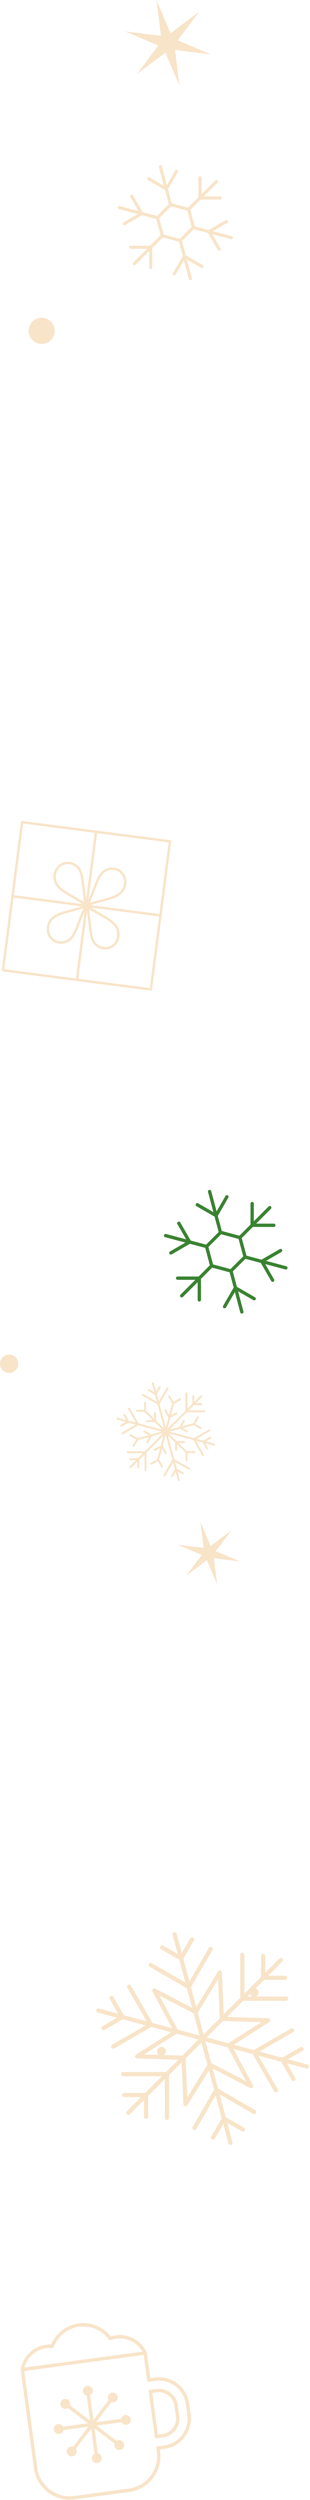 <svg width="107" height="862" viewBox="0 0 107 862" fill="none" xmlns="http://www.w3.org/2000/svg">
<path d="M52.024 341.554L0.969 334.948C0.743 334.919 0.584 334.712 0.613 334.487L7.219 283.432C7.248 283.206 7.455 283.047 7.68 283.076L58.735 289.682C58.961 289.711 59.12 289.918 59.091 290.143L52.485 341.198C52.456 341.424 52.249 341.583 52.024 341.554ZM1.482 334.184L51.72 340.685L58.221 290.447L7.983 283.946L1.482 334.184Z" fill="#F8E4C8"/>
<path d="M55.327 316.026L4.272 309.42C4.046 309.391 3.887 309.184 3.916 308.959C3.945 308.734 4.152 308.574 4.377 308.603L55.432 315.209C55.658 315.238 55.817 315.445 55.788 315.67C55.759 315.895 55.552 316.055 55.327 316.026Z" fill="#F8E4C8"/>
<path d="M26.497 338.25C26.271 338.221 26.112 338.014 26.141 337.789L32.747 286.734C32.776 286.508 32.983 286.349 33.208 286.378C33.433 286.407 33.593 286.614 33.564 286.839L26.958 337.894C26.929 338.12 26.722 338.279 26.497 338.25Z" fill="#F8E4C8"/>
<path d="M20.337 325.348C19.164 325.196 18.136 324.655 17.372 323.771C15.732 321.874 15.679 319.088 17.242 316.994C18.589 315.191 21.723 314.255 23.472 313.858C24.278 313.675 29.263 312.22 29.313 312.206C29.465 312.162 29.629 312.208 29.735 312.326C29.841 312.444 29.87 312.612 29.809 312.758C29.792 312.799 28.118 316.859 27.339 318.881C27.288 319.014 27.237 319.148 27.185 319.283C26.196 321.873 24.965 325.096 21.498 325.373C21.099 325.405 20.71 325.396 20.337 325.348ZM28.722 313.236C27.253 313.662 24.286 314.518 23.654 314.662C22.016 315.034 19.091 315.896 17.902 317.488C16.572 319.269 16.61 321.631 17.995 323.233C18.826 324.195 20.047 324.663 21.432 324.553C24.381 324.317 25.415 321.609 26.416 318.99C26.468 318.854 26.519 318.719 26.571 318.586C27.143 317.102 28.192 314.531 28.723 313.237L28.722 313.236Z" fill="#F8E4C8"/>
<path d="M29.477 312.217C29.422 312.21 29.367 312.191 29.318 312.162C29.273 312.135 24.823 309.459 24.09 309.077C22.5 308.248 19.707 306.545 18.864 304.459C17.885 302.037 18.646 299.356 20.714 297.939C21.985 297.069 23.547 296.891 25.112 297.44C28.394 298.591 28.764 302.021 29.062 304.777C29.078 304.921 29.093 305.064 29.109 305.205C29.348 307.359 29.933 311.711 29.939 311.755C29.96 311.912 29.889 312.067 29.757 312.154C29.673 312.209 29.574 312.231 29.478 312.218L29.477 312.217ZM21.18 298.618C19.433 299.815 18.795 302.09 19.628 304.15C20.373 305.992 22.982 307.57 24.472 308.347C25.047 308.647 27.698 310.23 29.01 311.016C28.826 309.63 28.466 306.876 28.291 305.295C28.275 305.153 28.26 305.009 28.244 304.865C27.943 302.078 27.632 299.196 24.84 298.217C23.529 297.758 22.229 297.9 21.18 298.618Z" fill="#F8E4C8"/>
<path d="M30.254 312.318C30.158 312.306 30.068 312.26 30 312.185C29.894 312.067 29.865 311.899 29.926 311.753C29.943 311.712 31.617 307.652 32.396 305.63C32.447 305.497 32.498 305.363 32.55 305.228C33.539 302.638 34.77 299.415 38.237 299.138C39.89 299.006 41.355 299.575 42.363 300.74C44.003 302.637 44.056 305.423 42.493 307.517C41.146 309.32 38.012 310.256 36.263 310.653C35.457 310.836 30.472 312.291 30.422 312.305C30.366 312.321 30.309 312.325 30.254 312.318ZM39.285 299.98C38.97 299.939 38.641 299.932 38.303 299.959C35.354 300.195 34.32 302.903 33.319 305.522C33.267 305.658 33.216 305.793 33.164 305.926C32.592 307.41 31.543 309.981 31.012 311.275C32.481 310.849 35.448 309.993 36.08 309.849C37.718 309.477 40.643 308.615 41.832 307.023C43.162 305.242 43.124 302.88 41.739 301.278C41.111 300.551 40.261 300.106 39.285 299.98Z" fill="#F8E4C8"/>
<path d="M35.751 327.342C35.378 327.294 35 327.204 34.622 327.071C31.34 325.92 30.97 322.49 30.672 319.734C30.656 319.59 30.641 319.447 30.625 319.306C30.386 317.152 29.801 312.8 29.795 312.756C29.774 312.599 29.845 312.444 29.977 312.357C30.109 312.27 30.28 312.266 30.416 312.348C30.461 312.375 34.911 315.051 35.644 315.433C37.234 316.262 40.027 317.964 40.87 320.052C41.849 322.474 41.088 325.155 39.02 326.572C38.056 327.232 36.924 327.494 35.751 327.342ZM30.725 313.494C30.909 314.88 31.269 317.634 31.444 319.215C31.46 319.357 31.475 319.501 31.491 319.645C31.792 322.432 32.103 325.314 34.895 326.293C36.206 326.753 37.506 326.61 38.555 325.892C40.302 324.695 40.94 322.421 40.107 320.36C39.362 318.518 36.753 316.94 35.263 316.163C34.688 315.863 32.037 314.28 30.725 313.494Z" fill="#F8E4C8"/>
<path d="M66.238 95.97L64.515 89.485L69.427 92.321C69.682 92.469 70.009 92.381 70.157 92.126C70.305 91.87 70.217 91.543 69.962 91.396L64.129 88.028L62.819 83.097L66.877 79.039L71.808 80.349L75.176 86.182C75.2 86.224 75.229 86.261 75.261 86.293C75.428 86.46 75.692 86.501 75.906 86.377C76.162 86.23 76.249 85.903 76.101 85.647L73.265 80.735L79.75 82.458C80.035 82.534 80.328 82.364 80.403 82.079C80.479 81.794 80.309 81.501 80.024 81.426L73.514 79.696L78.461 76.84C78.717 76.693 78.804 76.366 78.656 76.11C78.509 75.854 78.182 75.767 77.926 75.915L72.05 79.307L67.209 78.021L65.692 72.358L69.257 68.793H76.017C76.312 68.793 76.551 68.554 76.551 68.259C76.551 67.964 76.312 67.725 76.017 67.725H70.325L75.079 62.971C75.288 62.762 75.288 62.424 75.079 62.216C74.87 62.008 74.532 62.007 74.324 62.216L69.57 66.97V61.278C69.57 60.983 69.331 60.744 69.036 60.744C68.741 60.744 68.502 60.983 68.502 61.278V68.038L64.932 71.608L59.276 70.093L57.988 65.246L61.38 59.37C61.528 59.114 61.44 58.787 61.185 58.64C60.93 58.492 60.603 58.58 60.455 58.835L57.599 63.782L55.869 57.272C55.793 56.987 55.501 56.817 55.216 56.893C54.931 56.969 54.761 57.261 54.837 57.546L56.56 64.031L51.648 61.195C51.393 61.047 51.066 61.135 50.918 61.39C50.794 61.604 50.836 61.868 51.002 62.035C51.034 62.067 51.071 62.096 51.113 62.12L56.946 65.488L58.26 70.433L54.212 74.481L49.267 73.167L45.899 67.334C45.752 67.078 45.425 66.991 45.169 67.139C44.913 67.286 44.826 67.613 44.974 67.869L47.81 72.781L41.325 71.058C41.04 70.982 40.747 71.152 40.672 71.437C40.621 71.628 40.681 71.822 40.811 71.952C40.875 72.016 40.957 72.065 41.051 72.09L47.561 73.82L42.614 76.676C42.358 76.823 42.271 77.15 42.419 77.406C42.443 77.448 42.472 77.485 42.504 77.517C42.671 77.684 42.935 77.725 43.149 77.601L49.025 74.209L53.93 75.512L55.43 81.11L51.817 84.723H45.057C44.762 84.723 44.523 84.962 44.523 85.257C44.523 85.404 44.583 85.538 44.679 85.635C44.775 85.732 44.909 85.791 45.057 85.791H50.749L45.995 90.545C45.786 90.754 45.786 91.092 45.995 91.3C46.204 91.508 46.542 91.509 46.75 91.3L51.504 86.546V92.238C51.504 92.385 51.564 92.519 51.66 92.616C51.756 92.713 51.89 92.772 52.038 92.772C52.333 92.772 52.572 92.533 52.572 92.238V85.478L56.18 81.87L61.785 83.372L63.086 88.27L59.694 94.146C59.57 94.36 59.612 94.624 59.778 94.791C59.81 94.823 59.847 94.852 59.889 94.876C60.144 95.024 60.471 94.936 60.619 94.681L63.475 89.734L65.205 96.244C65.23 96.338 65.279 96.42 65.343 96.484C65.473 96.614 65.668 96.674 65.858 96.623C66.143 96.547 66.313 96.255 66.237 95.97H66.238ZM62.063 82.341L56.464 80.841L54.964 75.242L59.063 71.143L64.662 72.643L66.162 78.242L62.063 82.341Z" fill="#F8E4C8"/>
<path d="M68.825 3.965L61.322 13.906L72.79 18.764L60.43 17.237L61.956 29.597L57.099 18.13L47.158 25.632L54.66 15.691L43.193 10.833L55.553 12.36L54.026 0L58.884 11.468L68.825 3.965Z" fill="#F8E4C8"/>
<path d="M14.389 118.583C16.88 118.583 18.899 116.563 18.899 114.073C18.899 111.582 16.88 109.562 14.389 109.562C11.898 109.562 9.879 111.582 9.879 114.073C9.879 116.563 11.898 118.583 14.389 118.583Z" fill="#F8E4C8"/>
<path d="M50.184 811.917C49.925 811.952 49.666 811.809 49.564 811.556C49.563 811.553 49.562 811.551 49.56 811.548C47.865 807.915 44.054 805.835 40.078 806.372C39.437 806.459 38.804 806.614 38.195 806.834C37.951 806.922 37.678 806.839 37.525 806.629C35.169 803.405 31.25 801.734 27.297 802.268C23.344 802.802 20.009 805.454 18.594 809.188C18.502 809.431 18.261 809.584 18.002 809.564C17.355 809.513 16.702 809.532 16.061 809.618C12.085 810.155 8.963 813.172 8.293 817.125C8.293 817.126 8.293 817.128 8.293 817.129C8.255 817.426 7.997 817.649 7.692 817.639C7.369 817.627 7.117 817.357 7.129 817.034C7.13 816.995 7.135 816.955 7.144 816.915C7.905 812.462 11.424 809.065 15.906 808.459C16.487 808.381 17.076 808.352 17.663 808.373C19.312 804.449 22.907 801.681 27.143 801.109C31.379 800.537 35.579 802.25 38.211 805.596C38.77 805.42 39.344 805.292 39.924 805.214C44.407 804.608 48.703 806.951 50.618 811.044C50.63 811.069 50.641 811.094 50.652 811.12C50.772 811.42 50.625 811.76 50.326 811.88C50.28 811.898 50.234 811.91 50.187 811.916L50.184 811.917Z" fill="#F8E4C8"/>
<path d="M44.596 859.217L25.736 861.766C18.929 862.686 12.642 857.896 11.722 851.089L7.13 817.107C7.087 816.787 7.311 816.493 7.631 816.449L50.024 810.72C50.344 810.677 50.638 810.901 50.682 811.221L51.867 819.987L53.448 819.773C59.217 818.993 64.545 823.052 65.324 828.821L65.82 832.488C66.6 838.257 62.541 843.585 56.772 844.364L55.191 844.578L55.275 845.202C56.195 852.009 51.405 858.296 44.598 859.216L44.596 859.217ZM8.367 817.53L12.881 850.933C13.715 857.102 19.411 861.442 25.58 860.608L44.44 858.059C50.609 857.225 54.949 851.529 54.115 845.36L53.952 844.156C53.909 843.836 54.133 843.542 54.453 843.498L56.613 843.206C61.743 842.513 65.353 837.775 64.659 832.645L64.163 828.978C63.47 823.848 58.732 820.238 53.602 820.931L51.442 821.223C51.122 821.266 50.828 821.042 50.784 820.722L49.599 811.956L8.365 817.528L8.367 817.53ZM56.237 840.418L54.077 840.71C53.757 840.753 53.463 840.529 53.419 840.209L51.319 824.67C51.276 824.35 51.5 824.056 51.82 824.012L53.98 823.72C57.572 823.234 60.89 825.762 61.376 829.355L61.872 833.022C62.358 836.615 59.83 839.932 56.237 840.418ZM54.499 839.473L56.08 839.259C59.034 838.86 61.112 836.132 60.713 833.178L60.217 829.511C59.818 826.557 57.09 824.479 54.136 824.878L52.555 825.092L54.498 839.472L54.499 839.473Z" fill="#F8E4C8"/>
<path d="M33.319 846.826C32.999 846.869 32.705 846.645 32.661 846.325L29.857 825.574C29.814 825.254 30.038 824.96 30.358 824.916C30.678 824.872 30.972 825.097 31.016 825.417L33.82 846.168C33.863 846.488 33.639 846.782 33.319 846.826Z" fill="#F8E4C8"/>
<path d="M30.281 826.049C31.222 826.049 31.985 825.286 31.985 824.345C31.985 823.404 31.222 822.641 30.281 822.641C29.34 822.641 28.577 823.404 28.577 824.345C28.577 825.286 29.34 826.049 30.281 826.049Z" fill="#F8E4C8"/>
<path d="M33.416 849.244C34.358 849.244 35.12 848.481 35.12 847.54C35.12 846.599 34.358 845.836 33.416 845.836C32.475 845.836 31.712 846.599 31.712 847.54C31.712 848.481 32.475 849.244 33.416 849.244Z" fill="#F8E4C8"/>
<path d="M42.373 835.11L21.621 837.914C21.301 837.957 21.007 837.733 20.963 837.413C20.919 837.093 21.144 836.799 21.464 836.755L42.216 833.951C42.536 833.908 42.83 834.132 42.874 834.452C42.918 834.772 42.693 835.066 42.373 835.11Z" fill="#F8E4C8"/>
<path d="M43.445 836.08C44.386 836.08 45.149 835.317 45.149 834.376C45.149 833.435 44.386 832.672 43.445 832.672C42.504 832.672 41.741 833.435 41.741 834.376C41.741 835.317 42.504 836.08 43.445 836.08Z" fill="#F8E4C8"/>
<path d="M20.252 839.213C21.193 839.213 21.956 838.45 21.956 837.509C21.956 836.568 21.193 835.805 20.252 835.805C19.311 835.805 18.548 836.568 18.548 837.509C18.548 838.45 19.311 839.213 20.252 839.213Z" fill="#F8E4C8"/>
<path d="M40.312 842.91C40.164 842.93 40.008 842.894 39.879 842.796L23.222 830.106C22.965 829.91 22.916 829.544 23.111 829.287C23.307 829.03 23.673 828.981 23.93 829.176L40.587 841.866C40.844 842.062 40.893 842.428 40.698 842.685C40.6 842.813 40.461 842.89 40.312 842.91Z" fill="#F8E4C8"/>
<path d="M41.158 844.738C42.099 844.738 42.862 843.975 42.862 843.034C42.862 842.093 42.099 841.33 41.158 841.33C40.217 841.33 39.454 842.093 39.454 843.034C39.454 843.975 40.217 844.738 41.158 844.738Z" fill="#F8E4C8"/>
<path d="M21.507 830.205C20.758 829.635 20.614 828.565 21.184 827.816C21.754 827.067 22.824 826.923 23.573 827.493C24.322 828.063 24.466 829.133 23.896 829.882C23.326 830.631 22.256 830.775 21.507 830.205Z" fill="#F8E4C8"/>
<path d="M25.538 844.906C25.39 844.926 25.234 844.89 25.105 844.792C24.848 844.596 24.799 844.23 24.994 843.973L37.685 827.316C37.881 827.059 38.248 827.01 38.504 827.205C38.761 827.401 38.81 827.767 38.615 828.024L25.924 844.681C25.826 844.809 25.687 844.886 25.538 844.906Z" fill="#F8E4C8"/>
<path d="M23.401 844.216C23.971 843.467 25.041 843.323 25.79 843.893C26.539 844.463 26.683 845.533 26.113 846.282C25.543 847.031 24.473 847.175 23.724 846.605C22.975 846.035 22.831 844.965 23.401 844.216Z" fill="#F8E4C8"/>
<path d="M38.94 828.338C39.881 828.338 40.644 827.575 40.644 826.634C40.644 825.693 39.881 824.93 38.94 824.93C37.999 824.93 37.236 825.693 37.236 826.634C37.236 827.575 37.999 828.338 38.94 828.338Z" fill="#F8E4C8"/>
<path d="M62.06 510.206L61.287 507.324L62.923 508.267C63.086 508.361 63.294 508.305 63.389 508.142C63.483 507.979 63.428 507.771 63.264 507.677L61.038 506.391L60.41 504.045L65.105 506.712C65.269 506.805 65.477 506.749 65.57 506.585C65.663 506.421 65.606 506.213 65.442 506.119L60.162 503.119L57.966 494.923L60.449 497.347V499.952C60.449 500.046 60.487 500.13 60.549 500.192C60.611 500.254 60.696 500.293 60.79 500.293C60.978 500.293 61.131 500.14 61.131 499.952V498.012L64.065 500.875V503.446C64.065 503.54 64.103 503.626 64.165 503.688C64.227 503.75 64.312 503.787 64.406 503.787C64.594 503.787 64.747 503.634 64.747 503.446V501.045H67.148C67.336 501.045 67.489 500.892 67.489 500.704C67.489 500.516 67.336 500.364 67.148 500.364H64.518L61.635 497.55H63.532C63.72 497.55 63.873 497.398 63.873 497.21C63.873 497.022 63.72 496.868 63.532 496.868H60.936L58.257 494.254L66.719 496.522L69.733 501.827C69.749 501.854 69.767 501.879 69.788 501.9C69.894 502.006 70.061 502.032 70.197 501.954C70.361 501.861 70.418 501.654 70.325 501.49L67.643 496.769L68.906 497.108L69.954 497.389L71.269 499.667C71.284 499.694 71.303 499.716 71.323 499.737C71.429 499.843 71.598 499.871 71.734 499.792C71.897 499.698 71.953 499.489 71.859 499.326L70.885 497.638L73.81 498.421C73.992 498.47 74.179 498.363 74.227 498.181C74.276 497.999 74.168 497.812 73.986 497.764L71.103 496.991L72.739 496.046C72.902 495.952 72.958 495.743 72.864 495.58C72.771 495.417 72.561 495.361 72.398 495.455L70.172 496.741L67.894 496.13L72.482 493.439C72.644 493.344 72.699 493.135 72.604 492.972C72.508 492.809 72.3 492.754 72.137 492.849L66.969 495.881L58.534 493.621L62.111 492.663L64.292 493.922C64.455 494.016 64.663 493.96 64.758 493.797C64.852 493.634 64.797 493.425 64.633 493.331L63.042 492.413L66.829 491.399L69.112 492.716C69.275 492.81 69.483 492.754 69.578 492.591C69.673 492.428 69.616 492.22 69.453 492.126L67.374 490.925L68.574 488.847C68.668 488.684 68.612 488.474 68.449 488.38C68.286 488.286 68.078 488.342 67.983 488.505L66.701 490.726L62.753 491.785L63.753 490.052C63.847 489.889 63.791 489.68 63.628 489.586C63.465 489.492 63.257 489.548 63.162 489.711L61.821 492.034L58.471 492.931L64.458 486.943L70.564 486.985C70.752 486.986 70.906 486.836 70.907 486.648C70.908 486.46 70.757 486.306 70.569 486.305L65.135 486.266L66.102 485.299L66.899 484.503H69.469C69.657 484.503 69.81 484.349 69.81 484.161C69.81 483.973 69.657 483.82 69.469 483.82H67.58L69.691 481.71C69.824 481.577 69.824 481.36 69.691 481.227C69.558 481.094 69.342 481.094 69.209 481.227L67.068 483.368V481.42C67.068 481.232 66.915 481.078 66.727 481.078C66.539 481.078 66.386 481.232 66.386 481.42V484.05L65.619 484.817L64.712 485.724L64.675 480.41C64.674 480.222 64.52 480.071 64.332 480.073C64.144 480.074 63.992 480.228 63.994 480.416L64.035 486.401L57.785 492.651L58.788 488.85L60.993 487.577C61.156 487.483 61.212 487.274 61.118 487.111C61.024 486.947 60.815 486.892 60.652 486.986L59.033 487.921L60.05 484.066L62.319 482.756C62.482 482.662 62.538 482.454 62.444 482.291C62.35 482.127 62.141 482.072 61.978 482.166L59.899 483.366L58.699 481.286C58.605 481.122 58.396 481.067 58.233 481.161C58.07 481.255 58.014 481.465 58.108 481.628L59.398 483.862L58.356 487.812L57.372 486.108C57.278 485.945 57.069 485.889 56.906 485.983C56.743 486.077 56.687 486.286 56.781 486.449L58.108 488.747L57.215 492.133L55.057 484.081L58.129 478.844C58.224 478.682 58.17 478.473 58.007 478.377C57.845 478.282 57.636 478.335 57.54 478.498L54.808 483.157L54.151 480.703L55.436 478.477C55.53 478.314 55.474 478.106 55.311 478.012C55.148 477.918 54.94 477.974 54.845 478.137L53.901 479.773L53.128 476.889C53.079 476.707 52.892 476.6 52.711 476.649C52.529 476.698 52.421 476.885 52.47 477.066L53.254 479.991L51.566 479.016C51.403 478.922 51.195 478.978 51.1 479.141C51.021 479.278 51.048 479.447 51.154 479.553C51.175 479.574 51.198 479.592 51.225 479.607L53.503 480.921L53.784 481.97L54.14 483.298L49.49 480.657C49.326 480.564 49.118 480.621 49.025 480.785C48.948 480.921 48.974 481.088 49.08 481.193C49.101 481.214 49.126 481.233 49.153 481.248L54.388 484.223L56.621 492.556L53.848 489.796V487.261C53.848 487.073 53.695 486.92 53.507 486.92C53.319 486.92 53.166 487.073 53.166 487.261V489.118L50.413 486.378V483.705C50.413 483.517 50.26 483.365 50.072 483.365C49.884 483.365 49.731 483.517 49.731 483.705V486.107H47.33C47.142 486.107 46.989 486.26 46.989 486.448C46.989 486.542 47.027 486.627 47.089 486.689C47.151 486.751 47.236 486.788 47.33 486.788H49.858L52.745 489.661H50.764C50.576 489.661 50.423 489.815 50.423 490.003C50.423 490.097 50.461 490.181 50.523 490.243C50.585 490.305 50.67 490.344 50.764 490.344H53.429L56.055 492.956L47.82 490.75L44.86 485.539C44.767 485.376 44.559 485.318 44.395 485.411C44.231 485.504 44.174 485.713 44.267 485.877L46.895 490.502L44.484 489.856L43.199 487.629C43.105 487.465 42.896 487.41 42.733 487.504C42.57 487.598 42.514 487.808 42.608 487.971L43.552 489.607L40.669 488.834C40.487 488.785 40.3 488.893 40.252 489.075C40.219 489.197 40.257 489.32 40.34 489.404C40.381 489.445 40.433 489.477 40.493 489.493L43.417 490.276L41.729 491.251C41.566 491.345 41.51 491.553 41.604 491.716C41.619 491.743 41.638 491.766 41.658 491.787C41.764 491.893 41.933 491.92 42.069 491.841L44.347 490.526L46.791 491.181L42.108 493.929C41.946 494.024 41.891 494.233 41.986 494.396C42.001 494.422 42.019 494.444 42.039 494.464C42.146 494.571 42.316 494.597 42.452 494.517L47.715 491.431L55.78 493.591L52.21 494.566L50 493.291C49.837 493.197 49.629 493.253 49.534 493.416C49.455 493.553 49.482 493.721 49.588 493.827C49.609 493.848 49.632 493.865 49.659 493.88L51.285 494.819L47.491 495.856L45.24 494.556C45.077 494.462 44.869 494.518 44.774 494.681C44.695 494.818 44.722 494.987 44.828 495.093C44.849 495.114 44.872 495.132 44.899 495.147L46.978 496.347L45.778 498.425C45.699 498.562 45.726 498.731 45.832 498.837C45.853 498.858 45.876 498.875 45.903 498.89C46.066 498.984 46.274 498.928 46.369 498.765L47.67 496.513L51.519 495.462L50.539 497.16C50.46 497.297 50.487 497.464 50.593 497.57C50.614 497.591 50.637 497.61 50.664 497.625C50.827 497.719 51.035 497.663 51.13 497.5L52.454 495.205L56.267 494.164L50.011 500.42L44.025 500.379C43.837 500.378 43.683 500.53 43.682 500.718C43.682 500.813 43.72 500.899 43.782 500.961C43.843 501.022 43.927 501.059 44.021 501.06L49.335 501.098L48.409 502.024L47.642 502.791H45.011C44.823 502.791 44.67 502.943 44.67 503.131C44.67 503.225 44.708 503.31 44.77 503.372C44.832 503.434 44.917 503.473 45.011 503.473H46.96L44.819 505.614C44.686 505.747 44.686 505.963 44.819 506.096C44.952 506.229 45.168 506.229 45.301 506.096L47.412 503.984V505.873C47.412 505.967 47.45 506.053 47.512 506.115C47.574 506.177 47.659 506.214 47.753 506.214C47.941 506.214 48.094 506.061 48.094 505.873V503.304L48.891 502.506L49.876 501.522L49.914 506.955C49.914 507.048 49.953 507.133 50.014 507.194C50.076 507.256 50.162 507.296 50.257 507.295C50.445 507.294 50.597 507.14 50.595 506.952L50.553 500.846L56.395 495.004L55.524 498.349L53.299 499.633C53.136 499.727 53.08 499.936 53.174 500.099C53.189 500.126 53.208 500.149 53.228 500.17C53.334 500.277 53.503 500.303 53.639 500.224L55.282 499.276L54.288 503.093L52.033 504.394C51.87 504.488 51.814 504.697 51.908 504.86C51.923 504.887 51.942 504.91 51.962 504.931C52.068 505.037 52.237 505.064 52.373 504.985L54.452 503.785L55.652 505.865C55.667 505.892 55.686 505.914 55.706 505.935C55.812 506.041 55.981 506.069 56.117 505.99C56.28 505.896 56.336 505.687 56.242 505.524L54.944 503.275L55.947 499.423L56.917 501.105C56.932 501.132 56.951 501.154 56.971 501.175C57.077 501.281 57.246 501.309 57.382 501.23C57.545 501.136 57.601 500.927 57.507 500.764L56.191 498.484L57.183 494.675L59.502 503.33L56.455 508.524C56.375 508.661 56.401 508.83 56.508 508.937C56.528 508.957 56.551 508.975 56.577 508.99C56.739 509.085 56.948 509.031 57.044 508.868L59.75 504.254L60.358 506.525L59.043 508.803C58.964 508.94 58.991 509.107 59.097 509.213C59.118 509.234 59.141 509.252 59.168 509.267C59.331 509.361 59.539 509.305 59.634 509.142L60.608 507.454L61.392 510.379C61.408 510.439 61.439 510.492 61.48 510.533C61.563 510.616 61.688 510.653 61.81 510.62C61.992 510.571 62.1 510.384 62.051 510.203L62.06 510.206Z" fill="#F8E4C8"/>
<path d="M80.235 738.651L78.444 731.969L83.488 734.88C83.833 735.079 84.274 734.961 84.473 734.616C84.672 734.271 84.554 733.83 84.209 733.631L77.916 729.998L75.809 722.133L87.393 728.821C87.738 729.02 88.179 728.902 88.378 728.557C88.577 728.212 88.459 727.772 88.114 727.572L75.28 720.163L73.417 713.212L86.319 719.924C86.6 720.07 86.943 720.017 87.165 719.792C87.387 719.567 87.437 719.222 87.287 718.943L80.592 706.48L87.201 708.251L94.609 721.077C94.641 721.133 94.68 721.183 94.724 721.227C94.949 721.452 95.306 721.508 95.595 721.341C95.94 721.142 96.058 720.701 95.859 720.356L89.173 708.779L97.039 710.887L100.669 717.172C100.701 717.228 100.74 717.278 100.784 717.322C101.009 717.547 101.366 717.603 101.655 717.436C102 717.237 102.118 716.796 101.919 716.451L99.011 711.415L105.688 713.204C106.073 713.307 106.468 713.079 106.571 712.694C106.674 712.309 106.445 711.914 106.061 711.811L99.378 710.02L104.421 707.108C104.766 706.909 104.884 706.468 104.685 706.123C104.485 705.778 104.044 705.66 103.7 705.859L97.407 709.492L89.542 707.386L101.126 700.697C101.471 700.498 101.589 700.057 101.39 699.712C101.19 699.367 100.75 699.249 100.405 699.448L87.571 706.858L80.699 705.017L92.961 697.201C93.228 697.031 93.353 696.707 93.269 696.401C93.185 696.096 92.912 695.881 92.596 695.871L78.353 695.434L83.938 689.849H98.757C99.155 689.849 99.478 689.526 99.478 689.128C99.478 688.73 99.155 688.406 98.757 688.407H85.38L91.138 682.649H98.404C98.802 682.649 99.125 682.326 99.125 681.928C99.125 681.53 98.802 681.207 98.404 681.207H92.58L97.472 676.315C97.754 676.033 97.754 675.577 97.472 675.295C97.19 675.013 96.734 675.013 96.452 675.295L91.564 680.183V674.368C91.564 673.97 91.242 673.647 90.844 673.646C90.446 673.646 90.123 673.969 90.122 674.367V681.626L84.363 687.383L84.365 674.014C84.365 673.616 84.042 673.293 83.644 673.292C83.246 673.292 82.923 673.615 82.922 674.013L82.92 688.825L77.233 694.512L76.6 680.086C76.586 679.769 76.366 679.499 76.059 679.419C75.752 679.34 75.429 679.471 75.263 679.742L67.748 692.056L65.911 685.2L73.321 672.366C73.52 672.021 73.402 671.58 73.057 671.381C72.712 671.182 72.271 671.3 72.072 671.645L65.384 683.23L63.277 675.365L66.91 669.071C67.109 668.726 66.991 668.285 66.646 668.086C66.301 667.887 65.86 668.005 65.661 668.35L62.749 673.393L60.958 666.71C60.855 666.326 60.459 666.097 60.075 666.2C59.69 666.303 59.462 666.7 59.565 667.084L61.354 673.761L56.318 670.852C55.973 670.653 55.532 670.771 55.333 671.116C55.166 671.405 55.222 671.761 55.447 671.987C55.491 672.031 55.541 672.069 55.597 672.102L61.882 675.732L63.99 683.597L52.413 676.911C52.068 676.712 51.627 676.83 51.428 677.175C51.261 677.464 51.317 677.82 51.542 678.046C51.586 678.09 51.636 678.128 51.692 678.161L64.518 685.569L66.323 692.306L53.599 685.698C53.318 685.552 52.975 685.606 52.753 685.832C52.531 686.058 52.481 686.401 52.631 686.68L59.418 699.315L52.607 697.49L45.198 684.657C44.998 684.312 44.558 684.193 44.213 684.392C43.868 684.591 43.75 685.032 43.949 685.377L50.637 696.961L42.772 694.855L39.139 688.561C38.939 688.215 38.499 688.098 38.154 688.297C37.809 688.496 37.691 688.937 37.89 689.282L40.802 694.326L34.119 692.535C33.734 692.432 33.339 692.66 33.236 693.045C33.167 693.303 33.247 693.566 33.423 693.742C33.51 693.829 33.619 693.894 33.746 693.928L40.423 695.717L35.386 698.624C35.041 698.823 34.923 699.264 35.122 699.609C35.154 699.665 35.193 699.715 35.237 699.759C35.462 699.984 35.818 700.04 36.108 699.873L42.395 696.245L50.26 698.353L38.681 705.036C38.336 705.235 38.218 705.676 38.417 706.021C38.449 706.077 38.488 706.127 38.532 706.171C38.757 706.396 39.114 706.452 39.403 706.285L52.232 698.881L59.062 700.711L46.962 708.424C46.695 708.594 46.57 708.918 46.654 709.224C46.688 709.347 46.753 709.456 46.839 709.542C46.966 709.669 47.139 709.747 47.327 709.753L61.561 710.189L57.321 714.429L42.509 714.431C42.111 714.431 41.788 714.754 41.788 715.153C41.788 715.352 41.869 715.532 41.999 715.663C42.129 715.794 42.31 715.874 42.509 715.874L55.878 715.872L50.12 721.63H42.862C42.464 721.631 42.141 721.954 42.141 722.353C42.141 722.552 42.222 722.732 42.352 722.863C42.482 722.994 42.663 723.074 42.862 723.074H48.677L43.789 727.961C43.507 728.243 43.507 728.699 43.789 728.981C44.071 729.263 44.527 729.263 44.809 728.981L49.701 724.089V729.913C49.701 730.112 49.782 730.293 49.912 730.423C50.042 730.553 50.223 730.634 50.422 730.634C50.82 730.634 51.143 730.311 51.143 729.913V722.647L56.901 716.889V730.266C56.901 730.465 56.982 730.646 57.112 730.776C57.242 730.906 57.423 730.987 57.622 730.987C58.02 730.987 58.343 730.664 58.343 730.266V715.447L62.687 711.103L63.321 725.539C63.335 725.855 63.553 726.125 63.86 726.205C64.166 726.285 64.489 726.156 64.656 725.887L72.101 713.859L73.892 720.544L66.488 733.373C66.321 733.662 66.377 734.018 66.602 734.244C66.646 734.288 66.696 734.326 66.752 734.359C67.097 734.558 67.538 734.44 67.737 734.095L74.42 722.516L76.528 730.381L72.9 736.668C72.733 736.957 72.789 737.313 73.014 737.539C73.058 737.583 73.108 737.621 73.164 737.654C73.509 737.853 73.95 737.735 74.149 737.39L77.056 732.353L78.845 739.03C78.879 739.157 78.945 739.267 79.031 739.353C79.207 739.529 79.47 739.609 79.728 739.54C80.113 739.437 80.341 739.041 80.238 738.657L80.235 738.651ZM84.911 717.564L72.913 711.322L70.921 703.888L78.682 705.967L84.912 717.564H84.911ZM90.213 697.238L78.81 704.507L71.292 702.493L76.953 696.832L90.214 697.238H90.213ZM75.263 682.511L75.851 695.893L70.273 701.471L68.265 693.978L75.263 682.511ZM55.008 688.053L66.829 694.191L68.88 701.846L61.331 699.823L55.008 688.051V688.053ZM49.707 708.38L60.948 701.215L68.505 703.24L62.958 708.787L49.707 708.38ZM64.657 723.134L64.068 709.716L69.526 704.258L71.585 711.942L64.657 723.134Z" fill="#F8E4C8"/>
<path d="M84.031 452.204L82.183 445.247L87.452 448.289C87.726 448.447 88.077 448.353 88.235 448.079C88.393 447.805 88.3 447.454 88.025 447.296L81.767 443.683L80.361 438.393L84.714 434.04L90.004 435.446L93.617 441.704C93.643 441.749 93.673 441.788 93.708 441.823C93.887 442.002 94.17 442.046 94.4 441.914C94.674 441.756 94.768 441.405 94.61 441.131L91.568 435.862L98.525 437.71C98.831 437.791 99.145 437.609 99.226 437.303C99.307 436.997 99.125 436.683 98.819 436.602L91.835 434.746L97.142 431.682C97.416 431.524 97.51 431.173 97.352 430.899C97.194 430.624 96.843 430.531 96.569 430.689L90.265 434.328L85.072 432.948L83.444 426.873L87.269 423.048H94.521C94.837 423.048 95.094 422.791 95.094 422.475C95.094 422.159 94.837 421.902 94.521 421.902H88.415L93.515 416.802C93.739 416.578 93.739 416.215 93.515 415.992C93.291 415.769 92.928 415.768 92.705 415.992L87.605 421.092V414.986C87.605 414.67 87.348 414.413 87.032 414.413C86.716 414.413 86.459 414.67 86.459 414.986V422.238L82.629 426.068L76.561 424.442L75.179 419.241L78.818 412.937C78.976 412.663 78.883 412.312 78.608 412.154C78.334 411.996 77.983 412.09 77.825 412.364L74.761 417.671L72.905 410.686C72.823 410.38 72.51 410.198 72.204 410.279C71.898 410.36 71.716 410.674 71.797 410.98L73.645 417.937L68.376 414.895C68.102 414.737 67.751 414.831 67.593 415.105C67.46 415.335 67.505 415.618 67.684 415.797C67.719 415.832 67.758 415.863 67.803 415.888L74.061 419.501L75.471 424.806L71.128 429.149L65.823 427.739L62.21 421.481C62.052 421.206 61.701 421.113 61.427 421.271C61.153 421.429 61.059 421.78 61.217 422.054L64.259 427.323L57.302 425.475C56.996 425.394 56.682 425.576 56.601 425.882C56.547 426.087 56.61 426.295 56.75 426.435C56.819 426.504 56.907 426.556 57.008 426.583L63.993 428.439L58.686 431.503C58.412 431.661 58.318 432.012 58.476 432.286C58.502 432.331 58.532 432.37 58.567 432.405C58.746 432.584 59.029 432.628 59.259 432.496L65.563 428.856L70.826 430.254L72.435 436.26L68.559 440.136H61.307C60.991 440.136 60.734 440.393 60.734 440.709C60.734 440.867 60.798 441.011 60.902 441.114C61.006 441.217 61.149 441.282 61.307 441.282H67.413L62.313 446.382C62.089 446.606 62.089 446.969 62.313 447.192C62.537 447.415 62.9 447.416 63.123 447.192L68.223 442.092V448.198C68.223 448.356 68.287 448.5 68.391 448.603C68.495 448.706 68.638 448.771 68.796 448.771C69.112 448.771 69.369 448.514 69.369 448.198V440.946L73.239 437.076L79.252 438.687L80.648 443.942L77.009 450.246C76.876 450.476 76.921 450.759 77.1 450.938C77.135 450.973 77.174 451.004 77.219 451.029C77.493 451.187 77.844 451.093 78.002 450.819L81.066 445.512L82.922 452.496C82.949 452.597 83.001 452.685 83.07 452.754C83.21 452.894 83.418 452.957 83.623 452.903C83.929 452.822 84.111 452.508 84.03 452.202L84.031 452.204ZM79.553 437.582L73.546 435.972L71.936 429.965L76.333 425.568L82.34 427.178L83.95 433.185L79.553 437.582Z" fill="#398231"/>
<path d="M79.944 527.607L74.483 534.844L82.831 538.38L73.833 537.269L74.944 546.267L71.408 537.919L64.171 543.38L69.633 536.143L61.285 532.607L70.283 533.719L69.171 524.721L72.708 533.069L79.944 527.607Z" fill="#F8E4C8"/>
<path d="M55.723 708.813C56.563 708.813 57.243 708.133 57.243 707.293C57.243 706.454 56.563 705.773 55.723 705.773C54.884 705.773 54.203 706.454 54.203 707.293C54.203 708.133 54.884 708.813 55.723 708.813Z" fill="#F8E4C8"/>
<path d="M3.157 473.369C4.901 473.369 6.314 471.955 6.314 470.212C6.314 468.468 4.901 467.055 3.157 467.055C1.413 467.055 0 468.468 0 470.212C0 471.955 1.413 473.369 3.157 473.369Z" fill="#F8E4C8"/>
<path d="M87.742 688.56C88.582 688.56 89.262 687.879 89.262 687.04C89.262 686.2 88.582 685.52 87.742 685.52C86.903 685.52 86.222 686.2 86.222 687.04C86.222 687.879 86.903 688.56 87.742 688.56Z" fill="#F8E4C8"/>
</svg>
